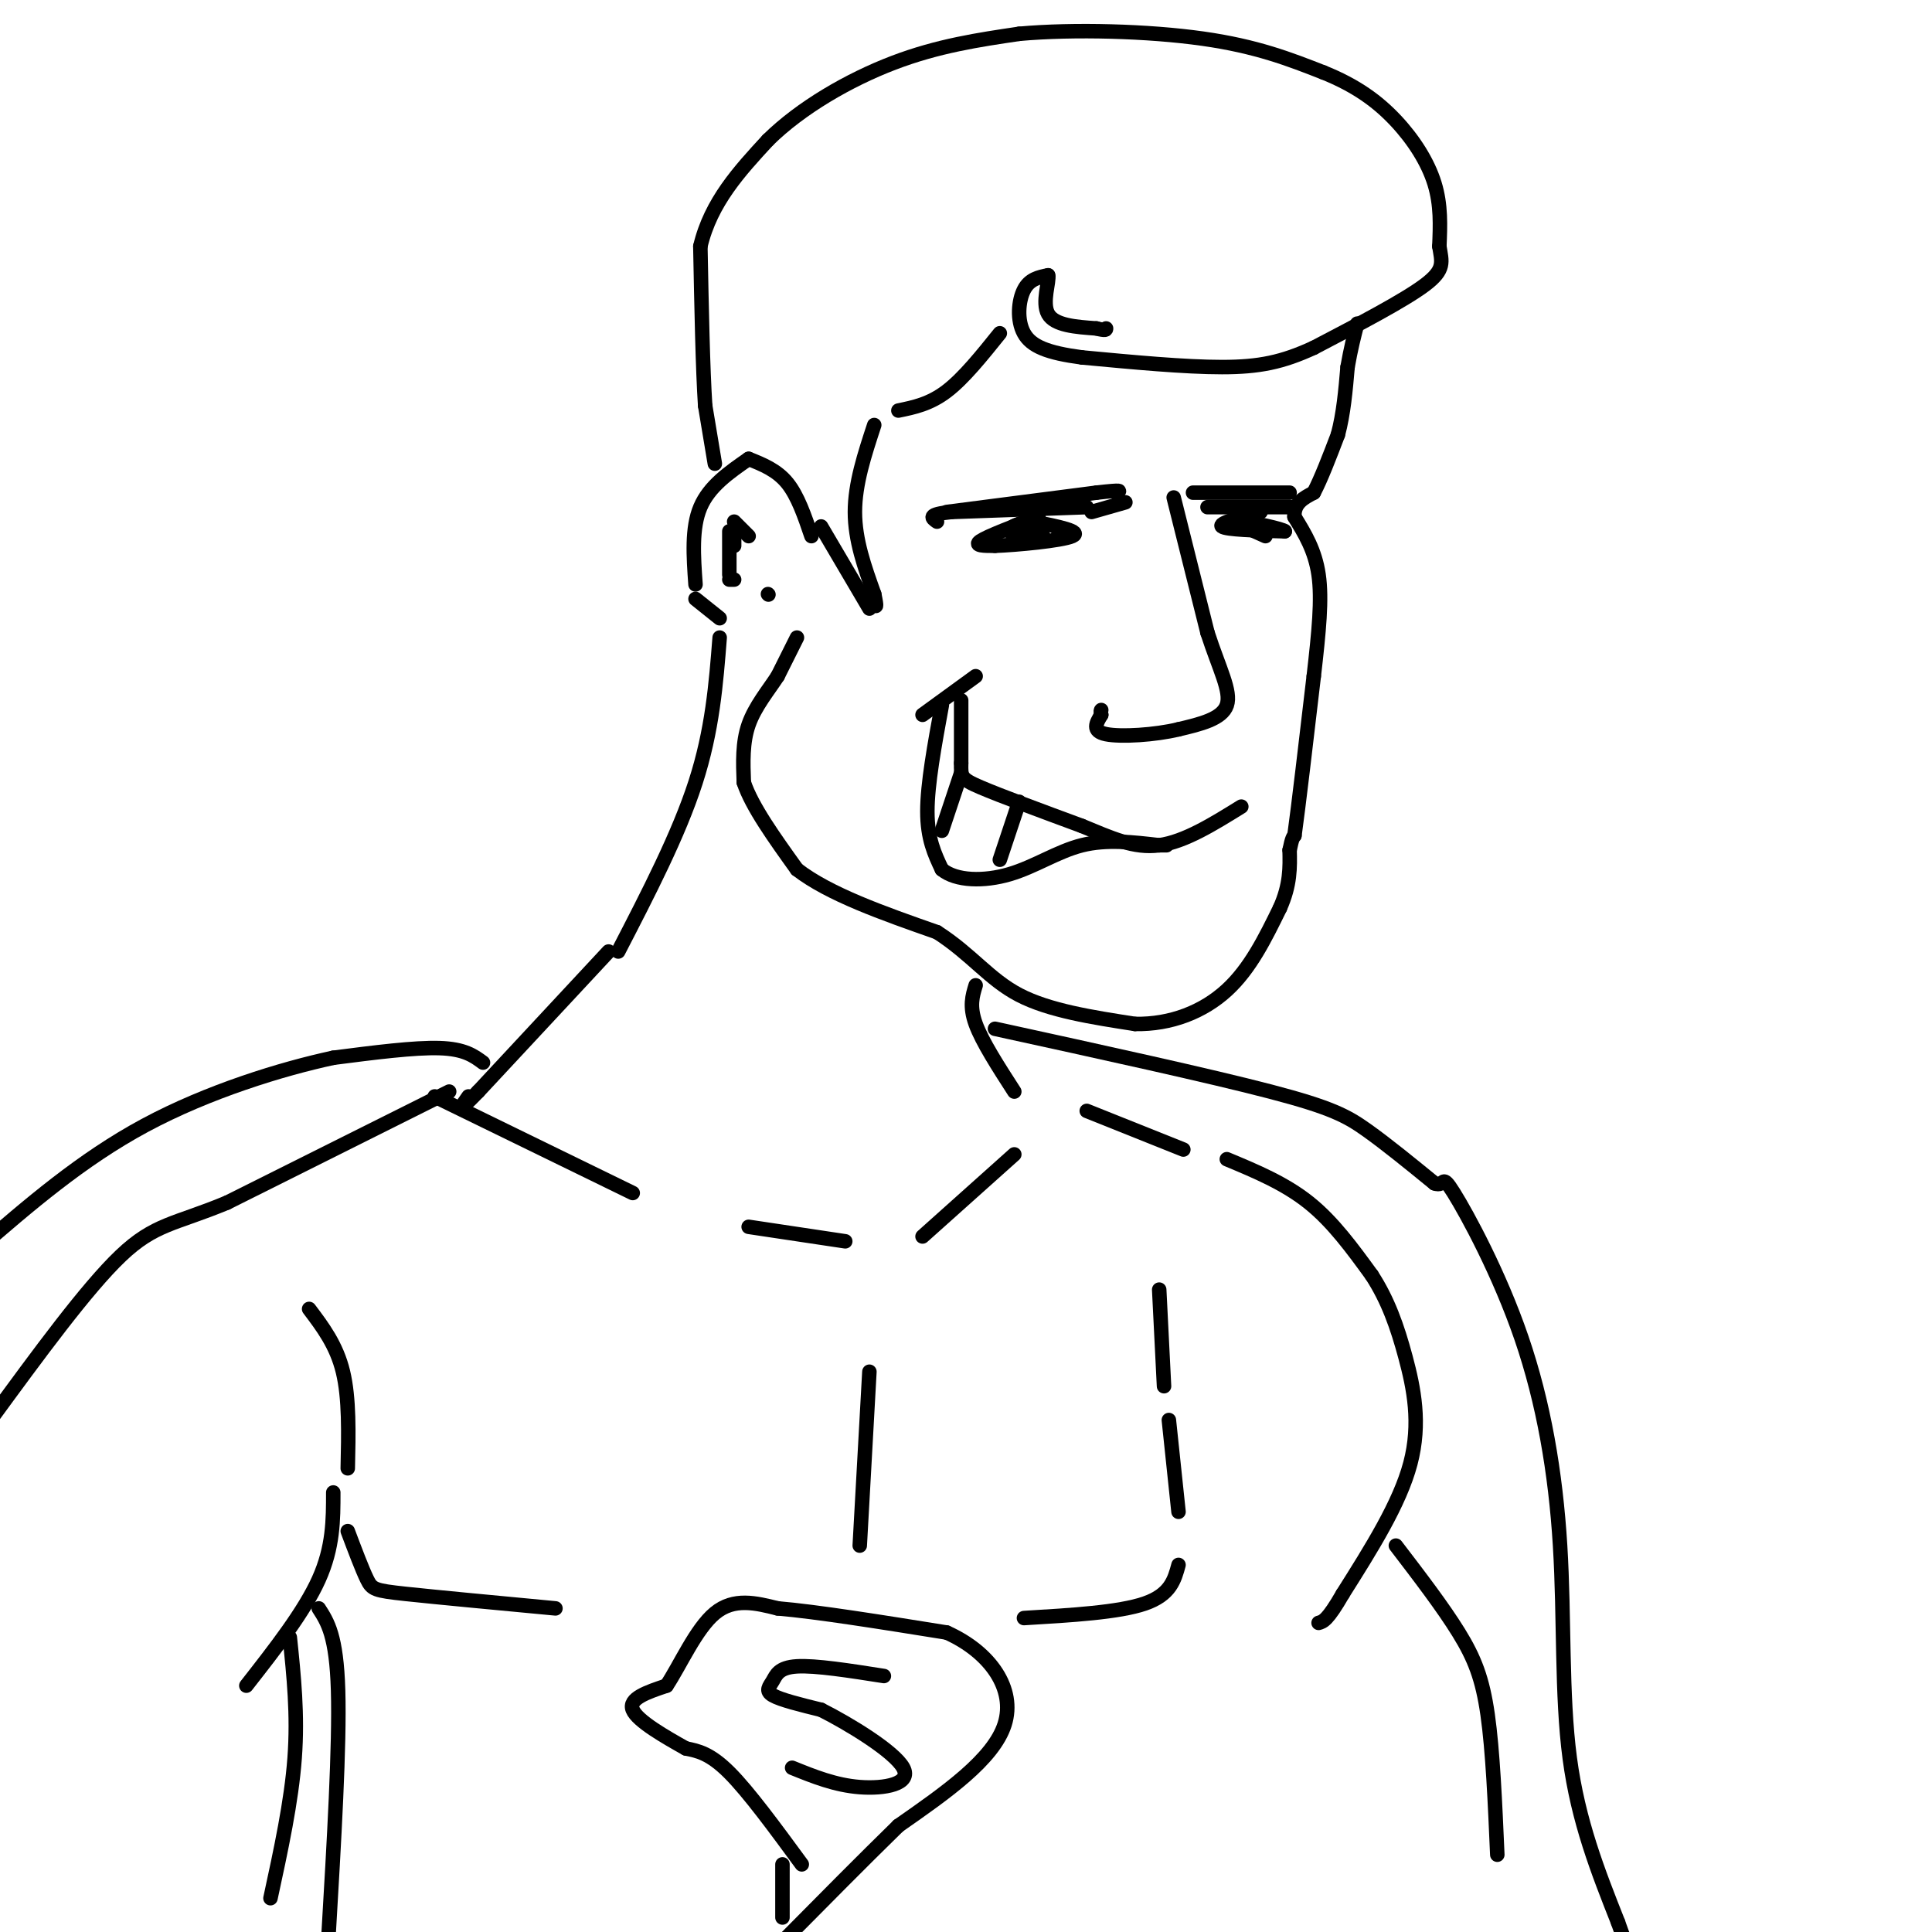 <svg viewBox='0 0 400 400' version='1.1' xmlns='http://www.w3.org/2000/svg' xmlns:xlink='http://www.w3.org/1999/xlink'><g fill='none' stroke='rgb(0,0,0)' stroke-width='3' stroke-linecap='round' stroke-linejoin='round'><path d='M165,132c0.000,0.000 -4.000,8.000 -4,8'/><path d='M161,140c-1.911,2.933 -4.689,6.267 -6,10c-1.311,3.733 -1.156,7.867 -1,12'/><path d='M154,162c1.667,5.000 6.333,11.500 11,18'/><path d='M165,180c6.667,5.167 17.833,9.083 29,13'/><path d='M194,193c7.222,4.644 10.778,9.756 17,13c6.222,3.244 15.111,4.622 24,6'/><path d='M235,212c7.467,0.133 14.133,-2.533 19,-7c4.867,-4.467 7.933,-10.733 11,-17'/><path d='M265,188c2.167,-4.833 2.083,-8.417 2,-12'/><path d='M267,176c0.500,-2.500 0.750,-2.750 1,-3'/><path d='M268,173c0.833,-6.000 2.417,-19.500 4,-33'/><path d='M272,140c1.067,-9.267 1.733,-15.933 1,-21c-0.733,-5.067 -2.867,-8.533 -5,-12'/><path d='M268,107c-0.167,-2.833 1.917,-3.917 4,-5'/><path d='M272,102c1.500,-2.833 3.250,-7.417 5,-12'/><path d='M277,90c1.167,-4.333 1.583,-9.167 2,-14'/><path d='M279,76c0.667,-3.833 1.333,-6.417 2,-9'/><path d='M168,111c-1.417,-4.167 -2.833,-8.333 -5,-11c-2.167,-2.667 -5.083,-3.833 -8,-5'/><path d='M155,95c-4.083,2.833 -8.167,5.667 -10,10c-1.833,4.333 -1.417,10.167 -1,16'/><path d='M144,124c0.000,0.000 5.000,4.000 5,4'/><path d='M149,132c-0.750,9.583 -1.500,19.167 -5,30c-3.500,10.833 -9.750,22.917 -16,35'/><path d='M202,204c-0.667,2.167 -1.333,4.333 0,8c1.333,3.667 4.667,8.833 8,14'/><path d='M148,96c0.000,0.000 -2.000,-12.000 -2,-12'/><path d='M146,84c-0.500,-7.500 -0.750,-20.250 -1,-33'/><path d='M145,51c2.167,-9.167 8.083,-15.583 14,-22'/><path d='M159,29c6.800,-6.711 16.800,-12.489 26,-16c9.200,-3.511 17.600,-4.756 26,-6'/><path d='M211,7c11.378,-1.022 26.822,-0.578 38,1c11.178,1.578 18.089,4.289 25,7'/><path d='M274,15c6.798,2.726 11.292,6.042 15,10c3.708,3.958 6.631,8.560 8,13c1.369,4.440 1.185,8.720 1,13'/><path d='M298,51c0.511,3.222 1.289,4.778 -3,8c-4.289,3.222 -13.644,8.111 -23,13'/><path d='M272,72c-6.511,3.000 -11.289,4.000 -19,4c-7.711,0.000 -18.356,-1.000 -29,-2'/><path d='M224,74c-7.143,-0.940 -10.500,-2.292 -12,-5c-1.500,-2.708 -1.143,-6.774 0,-9c1.143,-2.226 3.071,-2.613 5,-3'/><path d='M217,57c0.333,1.178 -1.333,5.622 0,8c1.333,2.378 5.667,2.689 10,3'/><path d='M227,68c2.000,0.500 2.000,0.250 2,0'/><path d='M207,69c-3.750,4.667 -7.500,9.333 -11,12c-3.500,2.667 -6.750,3.333 -10,4'/><path d='M181,88c-2.000,6.083 -4.000,12.167 -4,18c0.000,5.833 2.000,11.417 4,17'/><path d='M181,123c0.667,3.167 0.333,2.583 0,2'/><path d='M180,126c0.000,0.000 -10.000,-17.000 -10,-17'/><path d='M152,113c0.000,0.000 0.000,-2.000 0,-2'/><path d='M151,110c0.000,0.000 0.000,9.000 0,9'/><path d='M151,120c0.000,0.000 1.000,0.000 1,0'/><path d='M159,123c0.000,0.000 0.100,0.100 0.1,0.1'/><path d='M152,108c0.000,0.000 3.000,3.000 3,3'/><path d='M233,104c0.000,0.000 -7.000,2.000 -7,2'/><path d='M225,105c0.000,0.000 -28.000,1.000 -28,1'/><path d='M197,106c-5.167,0.500 -4.083,1.250 -3,2'/><path d='M196,106c0.000,0.000 31.000,-4.000 31,-4'/><path d='M227,102c5.833,-0.667 4.917,-0.333 4,0'/><path d='M247,102c0.000,0.000 20.000,0.000 20,0'/><path d='M250,105c0.000,0.000 18.000,0.000 18,0'/><path d='M243,103c0.000,0.000 7.000,28.000 7,28'/><path d='M250,131c2.422,7.467 4.978,12.133 4,15c-0.978,2.867 -5.489,3.933 -10,5'/><path d='M244,151c-4.844,1.178 -11.956,1.622 -15,1c-3.044,-0.622 -2.022,-2.311 -1,-4'/><path d='M228,148c-0.167,-0.833 -0.083,-0.917 0,-1'/><path d='M215,107c-5.250,2.000 -10.500,4.000 -12,5c-1.500,1.000 0.750,1.000 3,1'/><path d='M206,113c4.378,-0.156 13.822,-1.044 16,-2c2.178,-0.956 -2.911,-1.978 -8,-3'/><path d='M214,108c-2.667,-0.067 -5.333,1.267 -5,2c0.333,0.733 3.667,0.867 7,1'/><path d='M219,111c0.000,0.000 0.100,0.100 0.1,0.1'/><path d='M261,106c-4.417,1.167 -8.833,2.333 -8,3c0.833,0.667 6.917,0.833 13,1'/><path d='M266,110c-0.200,-0.422 -7.200,-1.978 -9,-2c-1.800,-0.022 1.600,1.489 5,3'/><path d='M199,145c0.000,0.000 0.000,13.000 0,13'/><path d='M199,158c-0.044,2.778 -0.156,3.222 4,5c4.156,1.778 12.578,4.889 21,8'/><path d='M224,171c6.067,2.489 10.733,4.711 16,4c5.267,-0.711 11.133,-4.356 17,-8'/><path d='M195,146c-1.500,8.167 -3.000,16.333 -3,22c0.000,5.667 1.500,8.833 3,12'/><path d='M195,180c2.929,2.440 8.750,2.542 14,1c5.250,-1.542 9.929,-4.726 15,-6c5.071,-1.274 10.536,-0.637 16,0'/><path d='M240,175c2.667,0.000 1.333,0.000 0,0'/><path d='M202,140c0.000,0.000 -11.000,8.000 -11,8'/><path d='M199,160c0.000,0.000 -4.000,12.000 -4,12'/><path d='M211,166c0.000,0.000 -4.000,12.000 -4,12'/><path d='M126,197c0.000,0.000 -27.000,29.000 -27,29'/><path d='M99,226c-4.833,5.000 -3.417,3.000 -2,1'/><path d='M100,220c-1.917,-1.417 -3.833,-2.833 -9,-3c-5.167,-0.167 -13.583,0.917 -22,2'/><path d='M69,219c-10.533,2.267 -25.867,6.933 -39,14c-13.133,7.067 -24.067,16.533 -35,26'/><path d='M90,227c0.000,0.000 41.000,20.000 41,20'/><path d='M155,254c0.000,0.000 20.000,3.000 20,3'/><path d='M191,256c0.000,0.000 19.000,-17.000 19,-17'/><path d='M64,271c2.833,3.750 5.667,7.500 7,13c1.333,5.500 1.167,12.750 1,20'/><path d='M72,317c1.489,3.956 2.978,7.911 4,10c1.022,2.089 1.578,2.311 8,3c6.422,0.689 18.711,1.844 31,3'/><path d='M180,284c0.000,0.000 -2.000,36.000 -2,36'/><path d='M240,267c0.000,0.000 1.000,20.000 1,20'/><path d='M242,294c0.000,0.000 2.000,19.000 2,19'/><path d='M244,324c-0.833,3.083 -1.667,6.167 -7,8c-5.333,1.833 -15.167,2.417 -25,3'/><path d='M225,230c0.000,0.000 20.000,8.000 20,8'/><path d='M254,240c6.000,2.500 12.000,5.000 17,9c5.000,4.000 9.000,9.500 13,15'/><path d='M284,264c3.369,5.179 5.292,10.625 7,17c1.708,6.375 3.202,13.679 1,22c-2.202,8.321 -8.101,17.661 -14,27'/><path d='M278,330c-3.167,5.500 -4.083,5.750 -5,6'/><path d='M289,320c4.867,6.356 9.733,12.711 13,18c3.267,5.289 4.933,9.511 6,17c1.067,7.489 1.533,18.244 2,29'/><path d='M69,309c0.000,5.667 0.000,11.333 -3,18c-3.000,6.667 -9.000,14.333 -15,22'/><path d='M60,339c0.833,8.000 1.667,16.000 1,25c-0.667,9.000 -2.833,19.000 -5,29'/><path d='M66,333c1.833,2.833 3.667,5.667 4,17c0.333,11.333 -0.833,31.167 -2,51'/><path d='M166,386c-5.500,-7.500 -11.000,-15.000 -15,-19c-4.000,-4.000 -6.500,-4.500 -9,-5'/><path d='M142,362c-4.156,-2.333 -10.044,-5.667 -11,-8c-0.956,-2.333 3.022,-3.667 7,-5'/><path d='M138,349c2.733,-4.067 6.067,-11.733 10,-15c3.933,-3.267 8.467,-2.133 13,-1'/><path d='M161,333c8.000,0.667 21.500,2.833 35,5'/><path d='M196,338c9.089,4.067 14.311,11.733 12,19c-2.311,7.267 -12.156,14.133 -22,21'/><path d='M186,378c-7.500,7.333 -15.250,15.167 -23,23'/><path d='M162,397c0.000,0.000 0.000,-11.000 0,-11'/><path d='M183,347c-7.101,-1.113 -14.202,-2.226 -18,-2c-3.798,0.226 -4.292,1.792 -5,3c-0.708,1.208 -1.631,2.060 0,3c1.631,0.940 5.815,1.970 10,3'/><path d='M170,354c5.762,2.893 15.167,8.625 17,12c1.833,3.375 -3.905,4.393 -9,4c-5.095,-0.393 -9.548,-2.196 -14,-4'/><path d='M93,226c0.000,0.000 -46.000,23.000 -46,23'/><path d='M47,249c-10.844,4.511 -14.956,4.289 -22,11c-7.044,6.711 -17.022,20.356 -27,34'/><path d='M206,213c22.156,4.844 44.311,9.689 57,13c12.689,3.311 15.911,5.089 20,8c4.089,2.911 9.044,6.956 14,11'/><path d='M297,245c2.352,0.874 1.232,-2.443 4,2c2.768,4.443 9.422,16.644 14,30c4.578,13.356 7.079,27.865 8,43c0.921,15.135 0.263,30.896 2,44c1.737,13.104 5.868,23.552 10,34'/><path d='M335,398c2.333,6.833 3.167,6.917 4,7'/></g>
</svg>